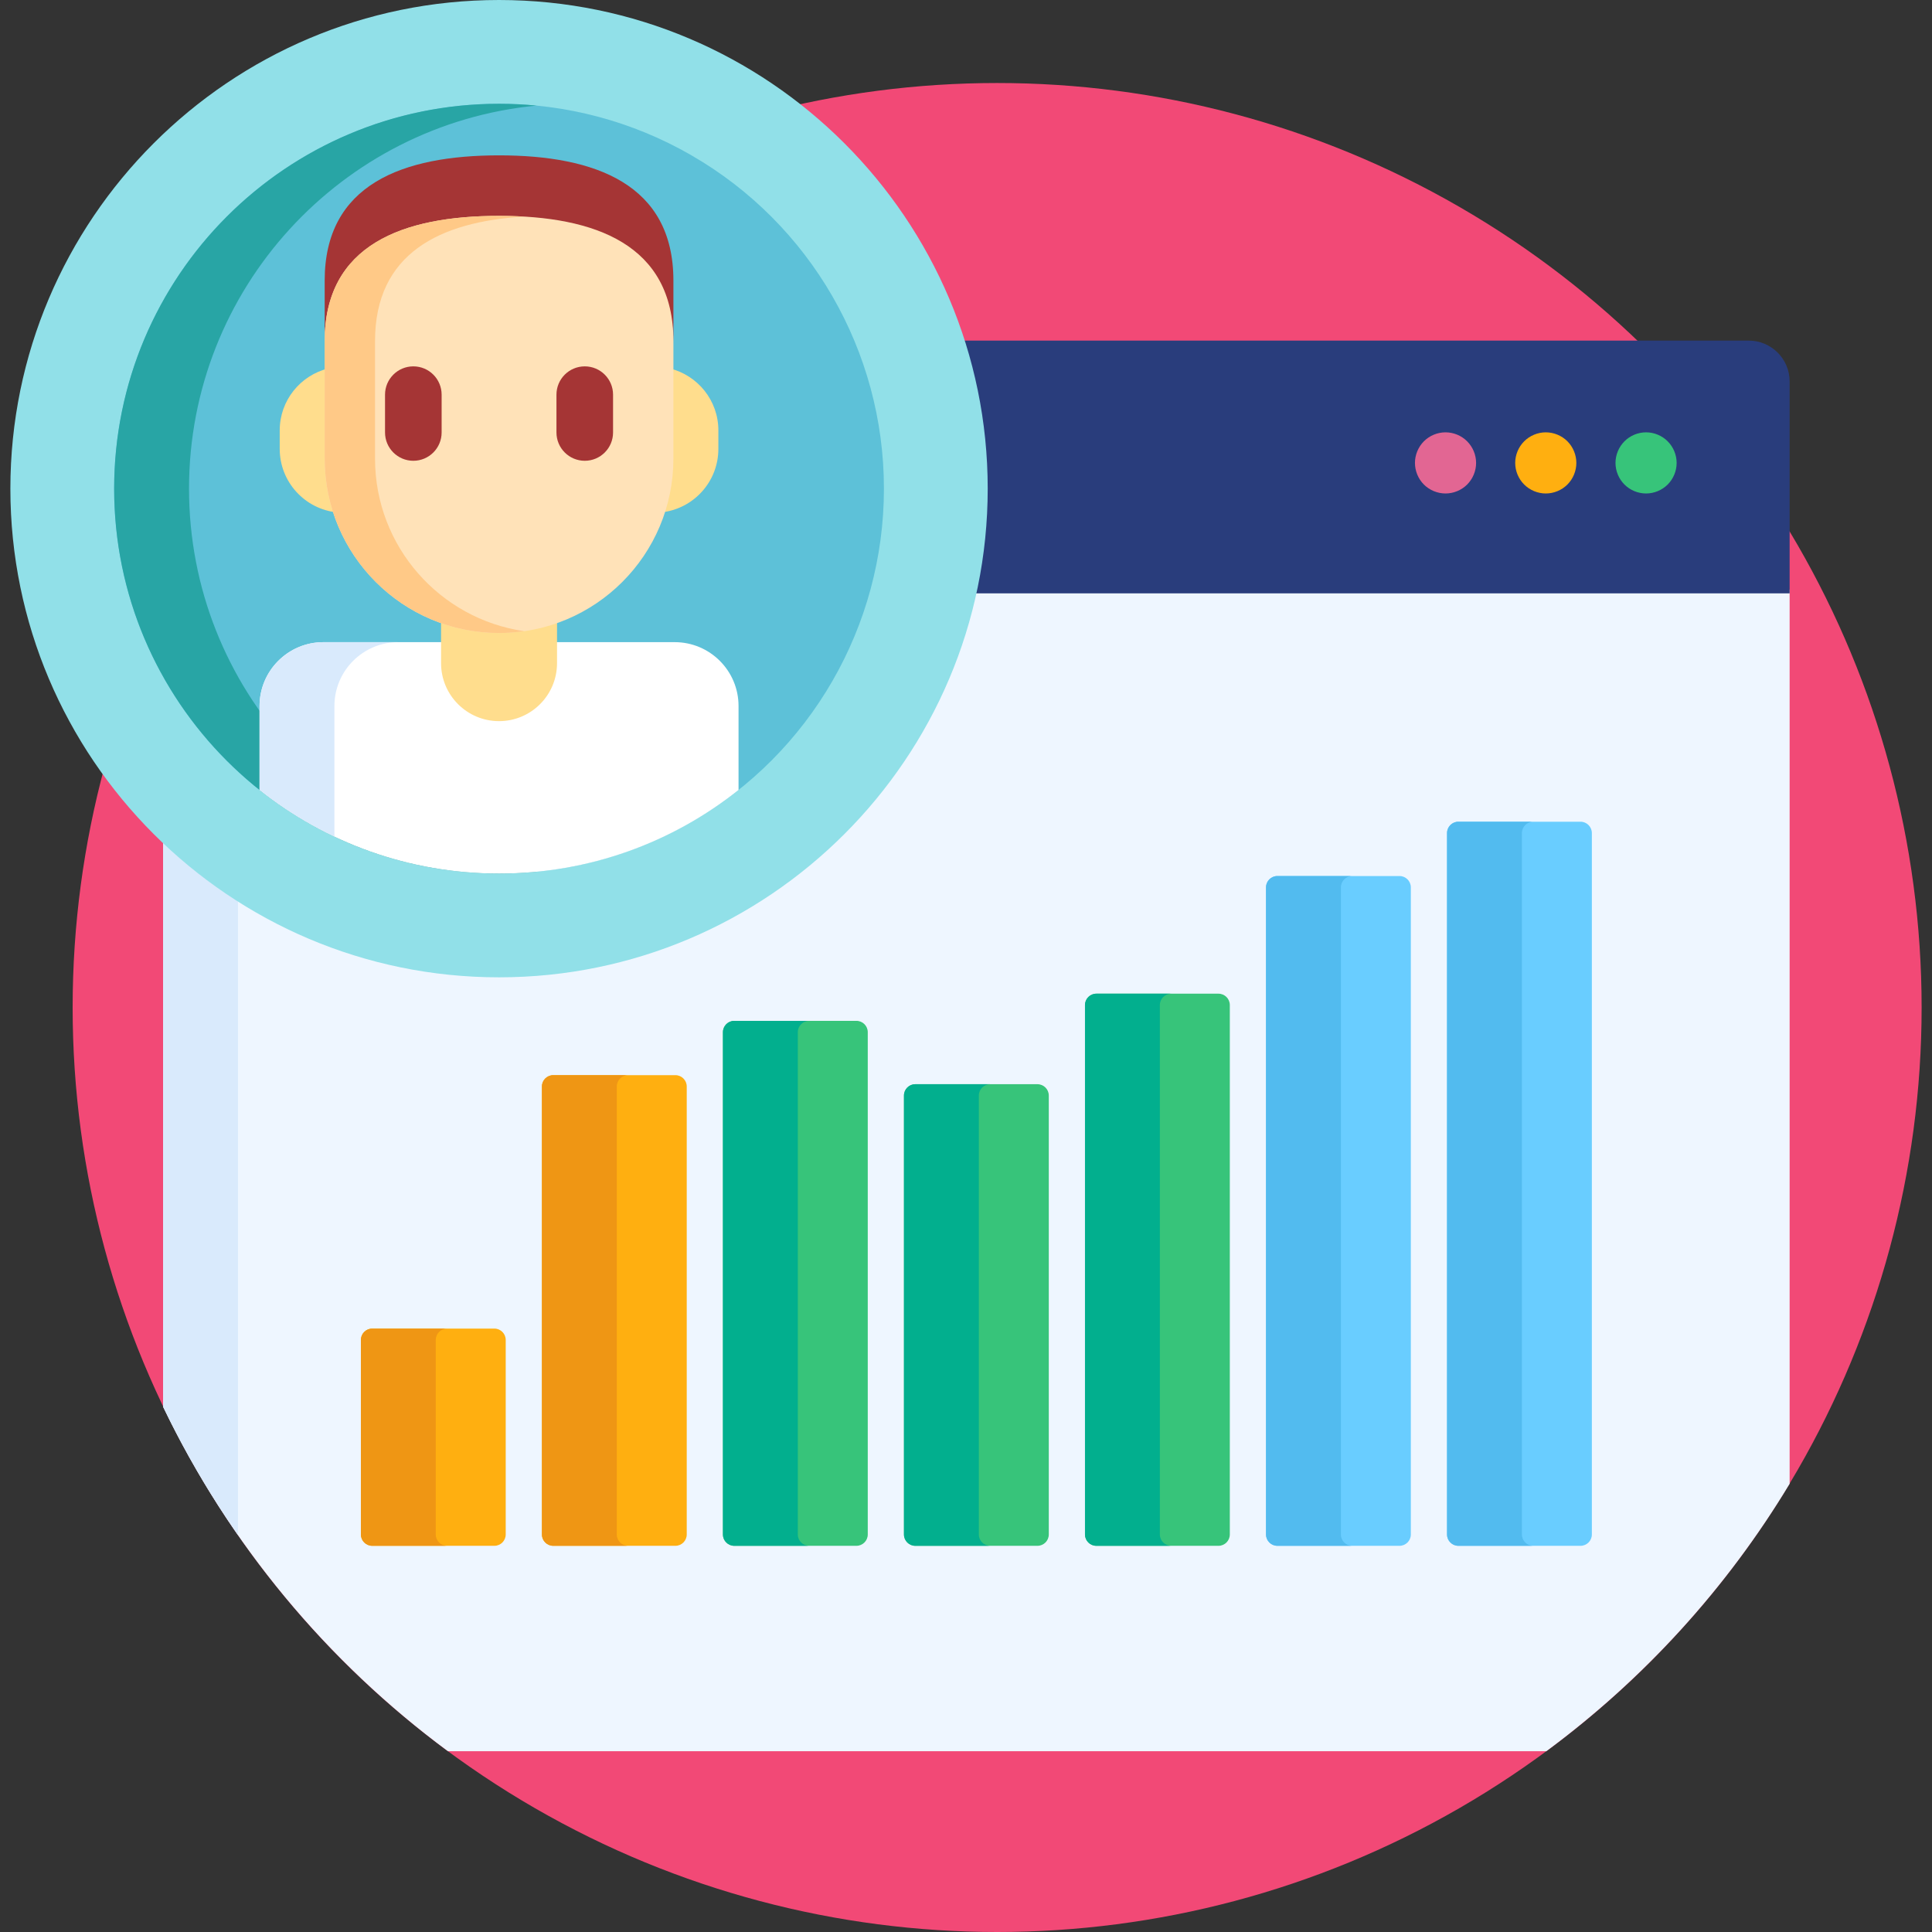 <?xml version="1.0" encoding="iso-8859-1"?>
<!-- Generator: Adobe Illustrator 19.0.0, SVG Export Plug-In . SVG Version: 6.00 Build 0)  -->
<svg version="1.1" id="Capa_1" xmlns="http://www.w3.org/2000/svg" xmlns:xlink="http://www.w3.org/1999/xlink" x="0px" y="0px"
	 viewBox="0 0 512 512" style="enable-background:new 0 0 512 512;" xml:space="preserve">
<rect x="0" y="0" width="512" height="512" fill="#333333" stroke="none"/>
<circle style="fill:#F24976;" cx="264.25" cy="267" r="245"/>
<path style="fill:#EEF6FF;" d="M132.252,258.002c-34.525,0-65.91-13.69-89.021-35.921v150.753
	c17.392,36.255,43.445,67.561,75.474,91.253h291.092c25.858-19.128,47.819-43.219,64.474-70.872v-236.97H257.945
	C245.605,214.307,193.939,258.002,132.252,258.002z"/>
<path style="fill:#D9EAFC;" d="M43.23,222.081v150.753c5.707,11.897,12.365,23.25,19.843,33.987V237.75
	C55.948,233.181,49.305,227.924,43.23,222.081z"/>
<path style="fill:#293D7C;" d="M463.468,90.267H254.621c3.977,12.374,6.133,25.556,6.133,39.234c0,9.523-1.051,18.805-3.025,27.744
	H474.27v-56.176C474.27,95.127,469.409,90.267,463.468,90.267z"/>
<path style="fill:#E26693;" d="M383.08,130.777c-2.139,0-4.224-0.865-5.735-2.366c-1.502-1.512-2.366-3.597-2.366-5.735
	c0-2.129,0.864-4.213,2.366-5.725c1.512-1.513,3.597-2.377,5.735-2.377c2.128,0,4.224,0.864,5.725,2.377
	c1.513,1.512,2.377,3.596,2.377,5.725c0,2.138-0.864,4.223-2.377,5.735C387.304,129.912,385.208,130.777,383.08,130.777z"/>
<path style="fill:#FFAF10;" d="M409.647,130.777c-2.128,0-4.224-0.865-5.726-2.377c-1.512-1.501-2.376-3.586-2.376-5.724
	c0-2.129,0.864-4.213,2.376-5.725c1.513-1.513,3.598-2.377,5.726-2.377c2.139,0,4.223,0.864,5.736,2.377
	c1.501,1.512,2.365,3.596,2.365,5.725c0,2.128-0.864,4.223-2.365,5.724C413.87,129.912,411.786,130.777,409.647,130.777z"/>
<path style="fill:#37C47A;" d="M436.226,130.777c-2.139,0-4.224-0.865-5.725-2.366c-1.513-1.512-2.377-3.597-2.377-5.735
	c0-2.129,0.864-4.213,2.377-5.725c1.501-1.513,3.586-2.377,5.725-2.377c2.128,0,4.224,0.864,5.725,2.377
	c1.513,1.512,2.377,3.596,2.377,5.725c0,2.138-0.864,4.223-2.377,5.735C440.439,129.912,438.353,130.777,436.226,130.777z"/>
<path style="fill:#FFAF10;" d="M134.02,406.657c0,1.65-1.35,3-3,3H98.641c-1.65,0-3-1.35-3-3v-51.568c0-1.65,1.35-3,3-3h32.379
	c1.65,0,3,1.35,3,3V406.657z"/>
<path style="fill:#EF9614;" d="M115.483,406.657v-51.568c0-1.65,1.35-3,3-3H98.641c-1.65,0-3,1.35-3,3v51.568c0,1.65,1.35,3,3,3
	h19.843C116.833,409.657,115.483,408.307,115.483,406.657z"/>
<path style="fill:#FFAF10;" d="M181.993,406.657c0,1.65-1.35,3-3,3h-32.379c-1.65,0-3-1.35-3-3v-118.73c0-1.65,1.35-3,3-3h32.379
	c1.65,0,3,1.35,3,3V406.657z"/>
<path style="fill:#EF9614;" d="M163.457,406.657v-118.73c0-1.65,1.35-3,3-3h-19.843c-1.65,0-3,1.35-3,3v118.73c0,1.65,1.35,3,3,3
	h19.843C164.807,409.657,163.457,408.307,163.457,406.657z"/>
<path style="fill:#37C47A;" d="M229.966,406.657c0,1.65-1.35,3-3,3h-32.379c-1.65,0-3-1.35-3-3V273.534c0-1.65,1.35-3,3-3h32.379
	c1.65,0,3,1.35,3,3V406.657z"/>
<path style="fill:#02AF8E;" d="M211.43,406.657V273.534c0-1.65,1.35-3,3-3h-19.843c-1.65,0-3,1.35-3,3v133.122c0,1.65,1.35,3,3,3
	h19.843C212.779,409.657,211.43,408.307,211.43,406.657z"/>
<g>
	<path style="fill:#37C47A;" d="M277.94,406.657c0,1.65-1.35,3-3,3h-32.379c-1.65,0-3-1.35-3-3V290.325c0-1.65,1.35-3,3-3h32.379
		c1.65,0,3,1.35,3,3V406.657z"/>
	<path style="fill:#37C47A;" d="M325.913,406.657c0,1.65-1.35,3-3,3h-32.379c-1.65,0-3-1.35-3-3V266.338c0-1.65,1.35-3,3-3h32.379
		c1.65,0,3,1.35,3,3V406.657z"/>
</g>
<g>
	<path style="fill:#02AF8E;" d="M259.403,406.657V290.325c0-1.65,1.35-3,3-3H242.56c-1.65,0-3,1.35-3,3v116.331c0,1.65,1.35,3,3,3
		h19.843C260.753,409.657,259.403,408.307,259.403,406.657z"/>
	<path style="fill:#02AF8E;" d="M307.377,406.657V266.338c0-1.65,1.35-3,3-3h-19.843c-1.65,0-3,1.35-3,3v140.318c0,1.65,1.35,3,3,3
		h19.843C308.727,409.657,307.377,408.307,307.377,406.657z"/>
</g>
<g>
	<path style="fill:#69CDFF;" d="M373.886,406.657c0,1.65-1.35,3-3,3h-32.379c-1.65,0-3-1.35-3-3V235.156c0-1.65,1.35-3,3-3h32.379
		c1.65,0,3,1.35,3,3V406.657z"/>
	<path style="fill:#69CDFF;" d="M421.859,406.657c0,1.65-1.35,3-3,3H386.48c-1.65,0-3-1.35-3-3V220.764c0-1.65,1.35-3,3-3h32.379
		c1.65,0,3,1.35,3,3V406.657z"/>
</g>
<g>
	<path style="fill:#52BBEF;" d="M355.35,406.657V235.156c0-1.65,1.35-3,3-3h-19.843c-1.65,0-3,1.35-3,3v171.501c0,1.65,1.35,3,3,3
		h19.843C356.699,409.657,355.35,408.307,355.35,406.657z"/>
	<path style="fill:#52BBEF;" d="M403.323,406.657V220.764c0-1.65,1.35-3,3-3H386.48c-1.65,0-3,1.35-3,3v185.893c0,1.65,1.35,3,3,3
		h19.843C404.673,409.657,403.323,408.307,403.323,406.657z"/>
</g>
<path style="fill:#91E0E8;" d="M132.252,259.002c-71.407,0-129.502-58.094-129.502-129.501S60.845,0,132.252,0
	s129.502,58.094,129.502,129.501S203.659,259.002,132.252,259.002z"/>
<circle style="fill:#5DC1D8;" cx="132.25" cy="129.5" r="102"/>
<path style="fill:#28A5A5;" d="M50.093,129.501c0-52.986,40.403-96.531,92.081-101.52c-3.266-0.315-6.574-0.482-9.922-0.482
	C75.919,27.5,30.25,73.167,30.25,129.501s45.669,102.001,102.002,102.001c3.348,0,6.656-0.167,9.922-0.481
	C90.496,226.032,50.093,182.487,50.093,129.501z"/>
<path style="fill:#A53535;" d="M132.252,41.172c-25.521,0-46.208,7.668-46.208,33.189v17.034c0-25.521,20.688-33.189,46.208-33.189
	c25.521,0,46.208,7.668,46.208,33.189V74.361C178.46,48.841,157.773,41.172,132.252,41.172z"/>
<path style="fill:#FFFFFF;" d="M178.795,170.177h-32.177v5.567c0,7.921-6.444,14.366-14.366,14.366s-14.366-6.445-14.366-14.366
	v-5.567H85.709c-9.348,0-16.926,7.578-16.926,16.926v22.247c17.42,13.864,39.475,22.153,63.469,22.153s46.049-8.289,63.469-22.153
	v-22.247C195.721,177.754,188.143,170.177,178.795,170.177z"/>
<path style="fill:#D9EAFC;" d="M88.626,187.103c0-9.348,7.578-16.926,16.926-16.926H85.709c-9.348,0-16.926,7.578-16.926,16.926
	v22.247c6.084,4.842,12.743,8.985,19.843,12.352V187.103z"/>
<g>
	<path style="fill:#FFDD8D;" d="M132.252,166.756c-5.393,0-10.566-0.953-15.366-2.693v11.681c0,8.487,6.879,15.366,15.366,15.366
		s15.366-6.879,15.366-15.366v-11.681C142.818,165.803,137.645,166.756,132.252,166.756z"/>
	<path style="fill:#FFDD8D;" d="M87.044,121.547V97.63c-7.409,1.804-12.915,8.465-12.915,16.428v4.897
		c0,8.775,6.677,15.989,15.229,16.84C87.865,131.313,87.044,126.525,87.044,121.547z"/>
	<path style="fill:#FFDD8D;" d="M177.46,97.63v23.917c0,4.979-0.821,9.766-2.314,14.249c8.552-0.851,15.229-8.065,15.229-16.84
		v-4.897C190.375,106.095,184.869,99.434,177.46,97.63z"/>
</g>
<path style="fill:#FFE2B8;" d="M178.46,121.547c0,25.521-20.687,46.209-46.208,46.209l0,0c-25.521,0-46.208-20.688-46.208-46.209
	V90.396c0-25.521,20.688-33.189,46.208-33.189l0,0c25.521,0,46.208,7.668,46.208,33.189L178.46,121.547L178.46,121.547z"/>
<path style="fill:#FFC987;" d="M99.387,121.547V90.396c0-23.254,17.179-31.683,39.537-32.997c-2.18-0.128-4.405-0.192-6.672-0.192
	c-25.521,0-46.208,7.668-46.208,33.189v31.151c0,25.521,20.688,46.209,46.208,46.209c2.267,0,4.492-0.171,6.672-0.486
	C116.565,164.036,99.387,144.801,99.387,121.547z"/>
<g>
	<path style="fill:#A53535;" d="M109.537,122.111c-4.143,0-7.5-3.358-7.5-7.5V104.59c0-4.142,3.357-7.5,7.5-7.5s7.5,3.358,7.5,7.5
		v10.021C117.037,118.753,113.68,122.111,109.537,122.111z"/>
	<path style="fill:#A53535;" d="M154.967,122.111c-4.143,0-7.5-3.358-7.5-7.5V104.59c0-4.142,3.357-7.5,7.5-7.5s7.5,3.358,7.5,7.5
		v10.021C162.467,118.753,159.109,122.111,154.967,122.111z"/>
</g>
<g>
</g>
<g>
</g>
<g>
</g>
<g>
</g>
<g>
</g>
<g>
</g>
<g>
</g>
<g>
</g>
<g>
</g>
<g>
</g>
<g>
</g>
<g>
</g>
<g>
</g>
<g>
</g>
<g>
</g>
</svg>
